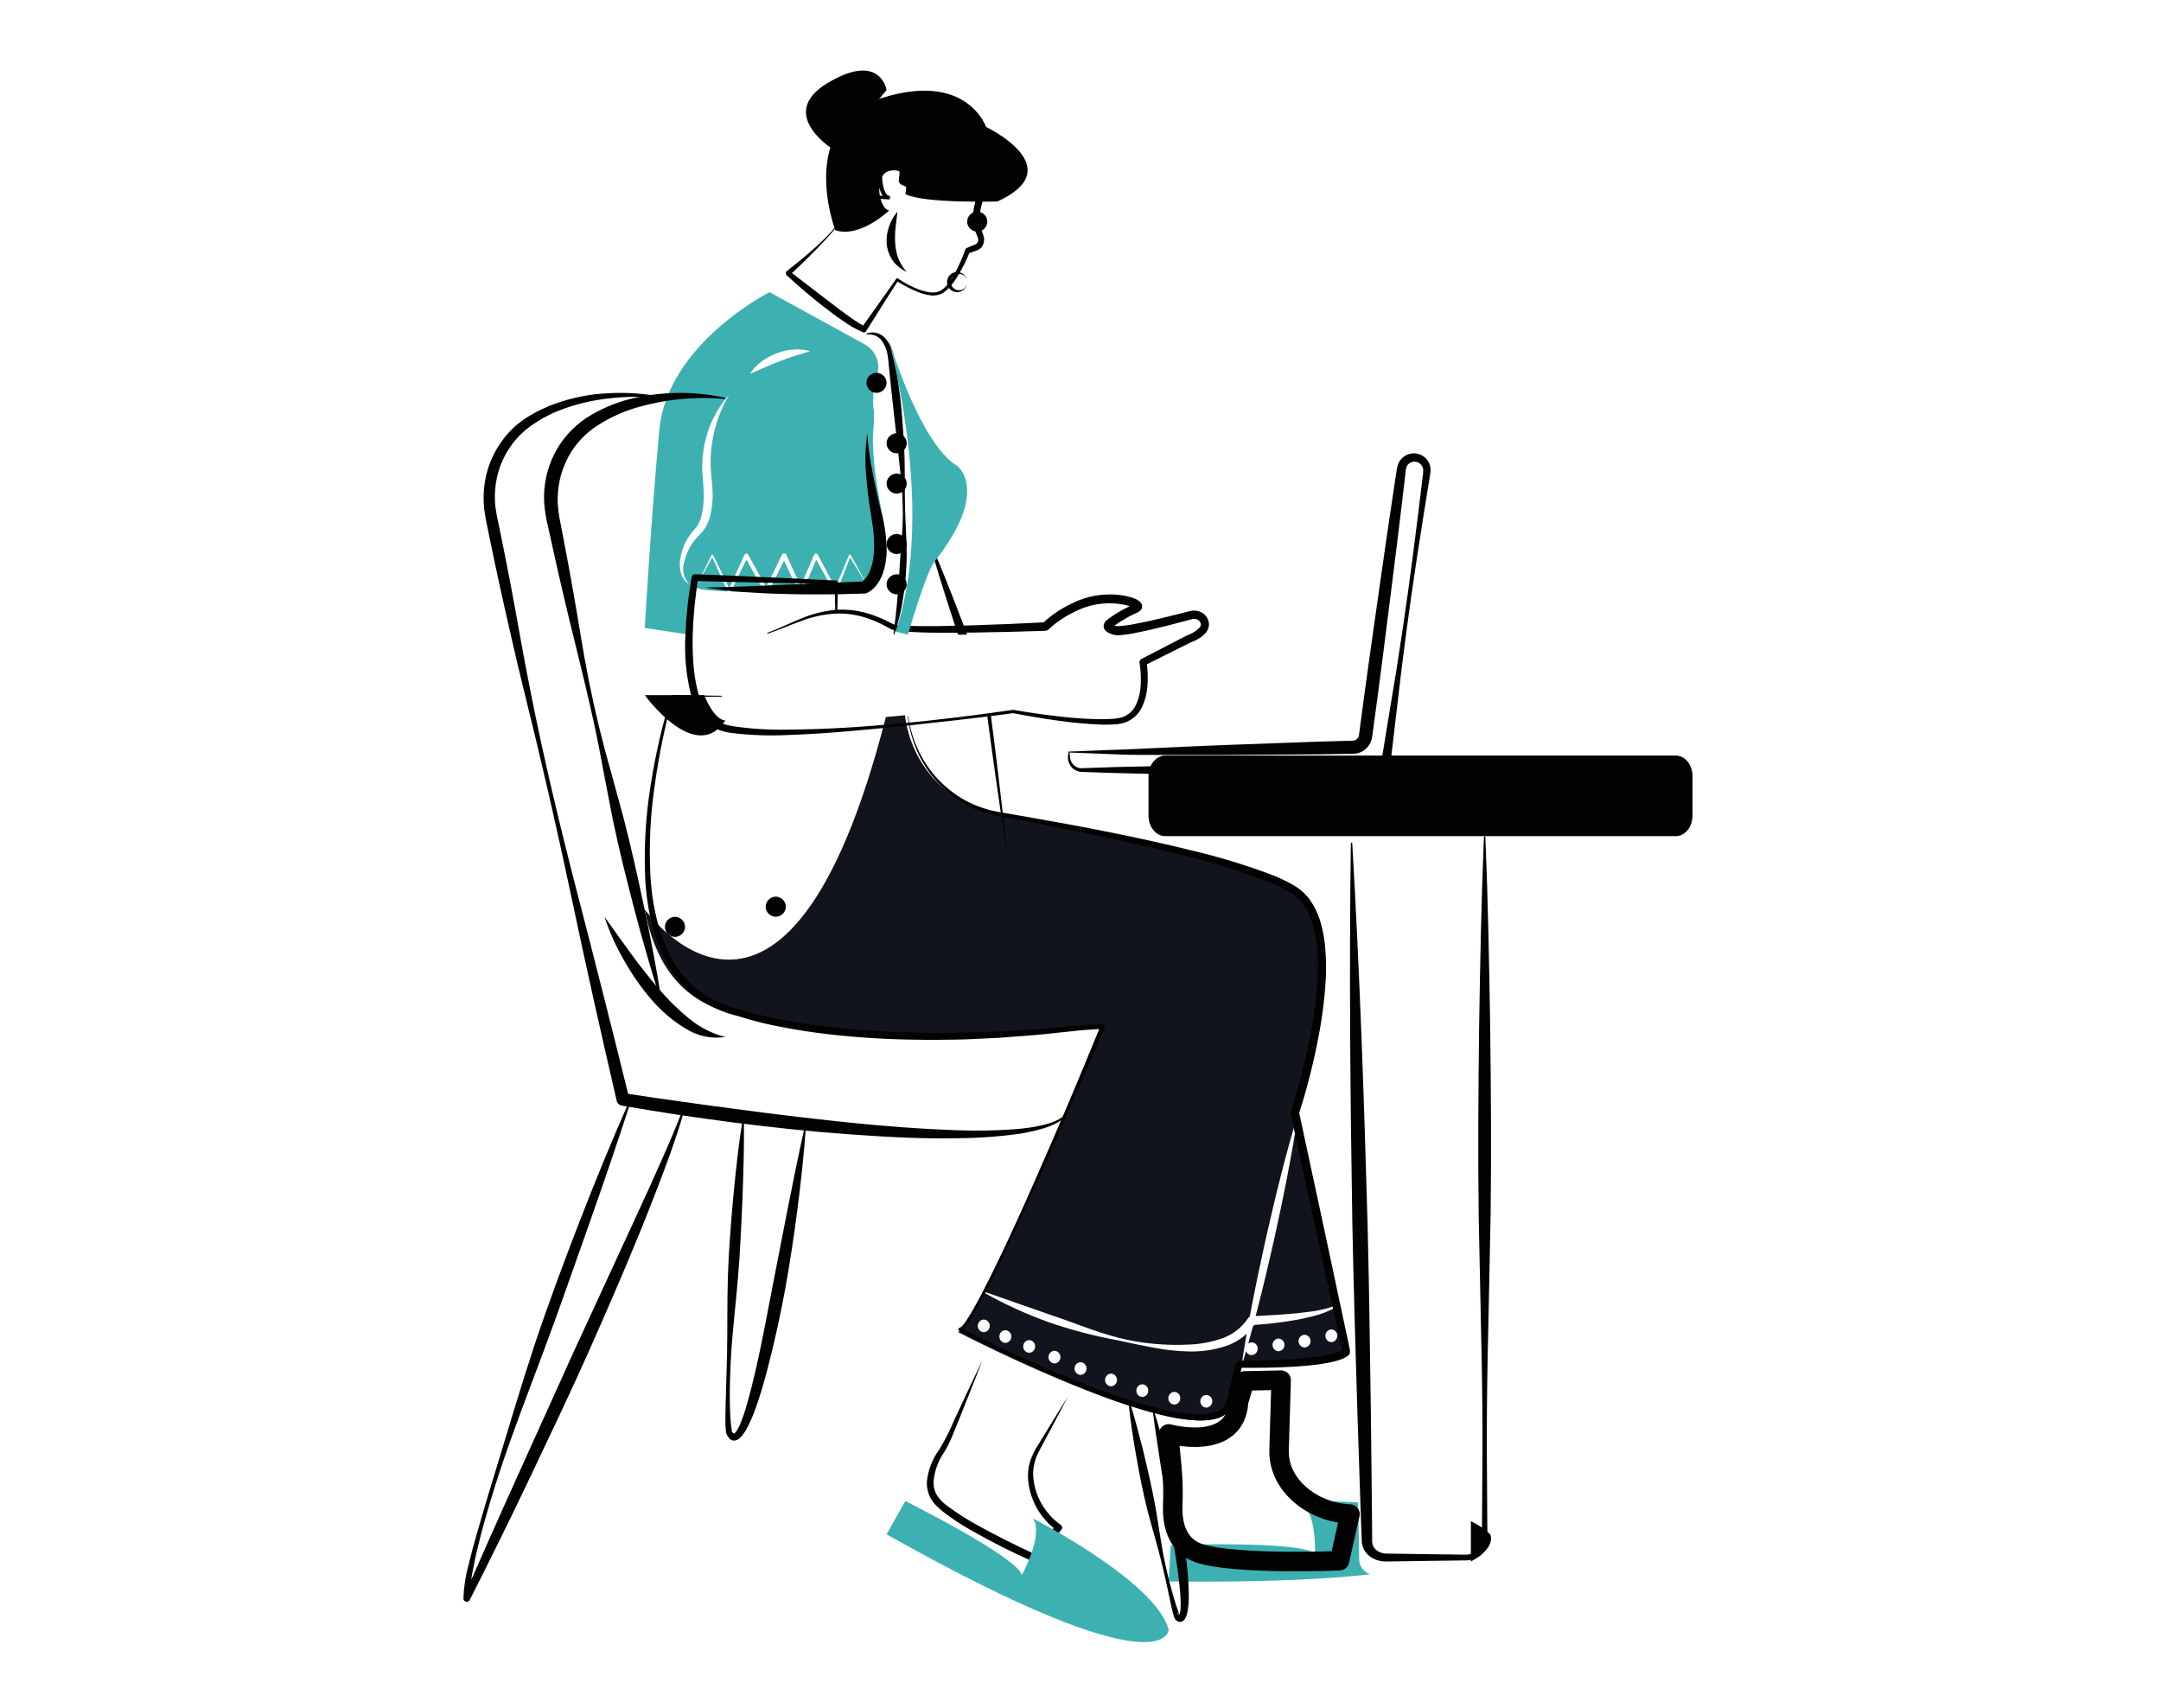 <svg width="143" height="113" viewBox="0 0 143 113" fill="none" xmlns="http://www.w3.org/2000/svg">
<path d="M90.667 104.18C87.647 104.516 83.373 104.72 77.333 104.655L77.471 102.244C77.471 102.244 86.188 101.943 87.015 102.816C87.015 102.816 87.147 99.897 85.96 99.341C85.96 99.341 87.697 99.296 89.87 99.422L89.945 103.223C89.949 103.431 90.02 103.634 90.148 103.805C90.277 103.976 90.458 104.106 90.667 104.18Z" fill="#3DB1B1"/>
<path d="M97.333 103.333V100.667C97.806 100.886 98.237 101.178 98.609 101.53C98.609 101.53 99.078 102.379 97.333 103.333Z" fill="#020202"/>
<path d="M85.886 73.729C85.686 75.151 85.431 76.56 85.158 77.963C84.89 79.365 84.589 80.763 84.282 82.16C83.965 83.551 83.639 84.943 83.286 86.329C83.224 86.581 83.158 86.836 83.089 87.088C83.984 87.049 84.887 86.993 85.779 86.906C86.272 86.855 86.764 86.802 87.246 86.71C87.487 86.665 87.727 86.607 87.962 86.536C88.196 86.478 88.409 86.355 88.578 86.181L88.581 86.178C88.585 86.173 88.589 86.169 88.594 86.167L85.886 73.729ZM81.081 89.087C80.304 89.337 79.491 89.455 78.676 89.434C77.881 89.415 77.088 89.329 76.307 89.177C75.527 89.034 74.758 88.869 73.987 88.701C72.432 88.415 70.9 88.014 69.403 87.499C67.914 86.966 66.471 86.305 65.089 85.525L65.086 85.523C64.265 87.116 63.636 88.143 63.379 88.143C63.379 88.143 79.68 96.611 81.453 93.183L82.143 90.462C82.247 89.725 82.367 88.992 82.496 88.261C82.086 88.635 81.604 88.916 81.081 89.087ZM65.1 88.16C64.993 88.156 64.893 88.11 64.819 88.032C64.745 87.954 64.704 87.849 64.704 87.74C64.704 87.631 64.745 87.527 64.819 87.448C64.893 87.37 64.993 87.324 65.1 87.32C65.206 87.324 65.307 87.37 65.381 87.448C65.454 87.527 65.496 87.631 65.496 87.74C65.496 87.849 65.454 87.954 65.381 88.032C65.307 88.11 65.206 88.156 65.1 88.16ZM66.528 88.866C66.422 88.862 66.321 88.816 66.247 88.738C66.173 88.659 66.132 88.555 66.132 88.446C66.132 88.337 66.173 88.232 66.247 88.154C66.321 88.076 66.422 88.03 66.528 88.026C66.634 88.03 66.735 88.076 66.809 88.154C66.883 88.232 66.924 88.337 66.924 88.446C66.924 88.555 66.883 88.659 66.809 88.738C66.735 88.816 66.634 88.862 66.528 88.866ZM68.104 89.521C67.998 89.517 67.897 89.471 67.823 89.393C67.749 89.314 67.708 89.21 67.708 89.101C67.708 88.992 67.749 88.888 67.823 88.809C67.897 88.731 67.998 88.685 68.104 88.681C68.21 88.685 68.311 88.731 68.385 88.809C68.459 88.888 68.5 88.992 68.5 89.101C68.5 89.21 68.459 89.314 68.385 89.393C68.311 89.471 68.21 89.517 68.104 89.521ZM69.778 90.227C69.672 90.223 69.571 90.177 69.498 90.098C69.424 90.02 69.382 89.915 69.382 89.807C69.382 89.698 69.424 89.593 69.498 89.515C69.571 89.436 69.672 89.391 69.778 89.387C69.885 89.391 69.985 89.436 70.059 89.515C70.133 89.593 70.174 89.698 70.174 89.807C70.174 89.915 70.133 90.02 70.059 90.098C69.985 90.177 69.885 90.223 69.778 90.227ZM71.502 90.983C71.396 90.979 71.295 90.933 71.221 90.854C71.147 90.776 71.106 90.671 71.106 90.563C71.106 90.454 71.147 90.349 71.221 90.271C71.295 90.192 71.396 90.147 71.502 90.143C71.608 90.147 71.709 90.192 71.783 90.271C71.857 90.349 71.898 90.454 71.898 90.563C71.898 90.671 71.857 90.776 71.783 90.854C71.709 90.933 71.608 90.979 71.502 90.983ZM73.521 91.739C73.415 91.735 73.314 91.689 73.24 91.61C73.167 91.532 73.125 91.427 73.125 91.319C73.125 91.21 73.167 91.105 73.24 91.027C73.314 90.948 73.415 90.903 73.521 90.899C73.628 90.903 73.728 90.948 73.802 91.027C73.876 91.105 73.917 91.21 73.917 91.319C73.917 91.427 73.876 91.532 73.802 91.61C73.728 91.689 73.628 91.735 73.521 91.739ZM75.59 92.444C75.484 92.44 75.383 92.394 75.309 92.316C75.235 92.238 75.194 92.133 75.194 92.024C75.194 91.915 75.235 91.811 75.309 91.732C75.383 91.654 75.484 91.608 75.59 91.604C75.696 91.608 75.797 91.654 75.871 91.732C75.945 91.811 75.986 91.915 75.986 92.024C75.986 92.133 75.945 92.238 75.871 92.316C75.797 92.394 75.696 92.44 75.59 92.444ZM77.708 92.948C77.601 92.944 77.501 92.898 77.427 92.82C77.353 92.742 77.311 92.637 77.311 92.528C77.311 92.419 77.353 92.315 77.427 92.236C77.501 92.158 77.601 92.112 77.708 92.108C77.814 92.112 77.915 92.158 77.988 92.236C78.062 92.315 78.103 92.419 78.103 92.528C78.103 92.637 78.062 92.742 77.988 92.82C77.915 92.898 77.814 92.944 77.708 92.948ZM79.825 93.15C79.719 93.146 79.618 93.1 79.544 93.022C79.471 92.943 79.429 92.839 79.429 92.73C79.429 92.621 79.471 92.516 79.544 92.438C79.618 92.36 79.719 92.314 79.825 92.31C79.931 92.314 80.032 92.36 80.106 92.438C80.18 92.516 80.221 92.621 80.221 92.73C80.221 92.839 80.18 92.943 80.106 93.022C80.032 93.1 79.931 93.146 79.825 93.15ZM88.608 86.234C88.462 86.443 88.259 86.605 88.025 86.699C87.795 86.811 87.556 86.904 87.311 86.979C86.824 87.124 86.332 87.239 85.837 87.334C84.896 87.502 83.947 87.617 82.994 87.679C82.964 87.726 82.932 87.772 82.898 87.816C82.802 88.18 82.704 88.544 82.6 88.905C82.666 88.855 82.747 88.829 82.829 88.832C82.936 88.836 83.037 88.882 83.11 88.96C83.184 89.039 83.226 89.143 83.226 89.252C83.226 89.361 83.184 89.466 83.11 89.544C83.037 89.622 82.936 89.668 82.829 89.672C82.748 89.676 82.667 89.651 82.6 89.603C82.532 89.555 82.482 89.486 82.457 89.406C82.356 89.759 82.252 90.112 82.143 90.462C82.143 90.462 88.939 90.563 89.333 89.555L88.608 86.234ZM84.603 89.42C84.496 89.416 84.395 89.37 84.322 89.292C84.248 89.214 84.207 89.109 84.207 89C84.207 88.891 84.248 88.787 84.322 88.708C84.395 88.63 84.496 88.584 84.603 88.58C84.709 88.584 84.809 88.63 84.883 88.708C84.957 88.787 84.999 88.891 84.999 89C84.999 89.109 84.957 89.214 84.883 89.292C84.809 89.37 84.709 89.416 84.603 89.42ZM86.326 89.168C86.22 89.164 86.119 89.118 86.045 89.04C85.972 88.962 85.93 88.857 85.93 88.748C85.93 88.639 85.972 88.535 86.045 88.456C86.119 88.378 86.22 88.332 86.326 88.328C86.433 88.332 86.533 88.378 86.607 88.456C86.681 88.535 86.722 88.639 86.722 88.748C86.722 88.857 86.681 88.962 86.607 89.04C86.533 89.118 86.433 89.164 86.326 89.168ZM88.099 88.815C87.993 88.811 87.892 88.766 87.818 88.687C87.745 88.609 87.703 88.504 87.703 88.395C87.703 88.287 87.745 88.182 87.818 88.104C87.892 88.025 87.993 87.979 88.099 87.975C88.206 87.979 88.306 88.025 88.38 88.104C88.454 88.182 88.495 88.287 88.495 88.395C88.495 88.504 88.454 88.609 88.38 88.687C88.306 88.766 88.206 88.811 88.099 88.815ZM85.984 59.012C83.317 57.103 72.616 55.008 65.981 53.852C64.415 53.58 62.976 52.799 61.878 51.625C60.78 50.451 60.081 48.946 59.885 47.333L58.621 47.448C52.013 73.289 42.666 60.18 42.666 60.18L42.801 60.829C43.501 63.839 45.165 66.326 48.555 67.076C48.555 67.076 56.139 69.798 71.406 68.084L72.982 67.983C72.982 67.983 67.937 79.99 65.113 85.472L69.565 87.029C71.051 87.519 72.501 88.146 74.025 88.527C74.785 88.722 75.559 88.855 76.34 88.925C77.113 89 77.891 89.017 78.668 88.978C79.427 88.951 80.177 88.809 80.895 88.558C81.582 88.315 82.173 87.853 82.583 87.239L82.586 87.233C82.615 87.192 82.654 87.159 82.698 87.135C82.756 86.833 82.813 86.533 82.871 86.231C83.141 84.828 83.442 83.431 83.749 82.034C84.064 80.642 84.389 79.248 84.742 77.865C85.092 76.479 85.464 75.098 85.886 73.729C85.886 73.729 89.924 61.835 85.984 59.012Z" fill="#12141D"/>
<path d="M63.567 40.859C63.713 41.238 63.858 41.616 64 41.997C63.794 42 63.594 42 63.395 42C63.283 41.666 63.172 41.331 63.064 40.993C62.445 39.116 61.868 37.23 61.333 35.333C62.121 37.164 62.865 39.006 63.567 40.859Z" fill="#020202"/>
<path d="M66.667 56.667C66.391 54.92 66.129 53.162 65.88 51.393C65.692 50.066 65.512 48.733 65.333 47.4C65.415 47.378 65.494 47.356 65.569 47.333C65.737 48.641 65.902 49.952 66.059 51.266C66.276 53.057 66.479 54.857 66.667 56.667Z" fill="#020202"/>
<path d="M47.131 36.873L46.032 38.889H46.041C46.282 38.976 46.536 39.032 46.794 39.053C47.187 39.089 47.649 39.12 48.155 39.139C47.813 38.383 47.467 37.629 47.131 36.873ZM49.394 37.023L48.364 39.147C49.045 39.172 49.805 39.186 50.582 39.186L49.394 37.023ZM52.851 39.161L51.884 37.09L50.844 39.189C51.514 39.189 52.196 39.184 52.857 39.175C52.857 39.169 52.854 39.167 52.851 39.161ZM54.013 37.037L53.108 39.158C53.105 39.163 53.102 39.168 53.099 39.172C53.593 39.164 54.072 39.156 54.522 39.145L55.195 39.164L54.013 37.037ZM56.252 36.887L55.377 39.158C55.374 39.161 55.374 39.167 55.371 39.169L55.961 39.186C55.961 39.186 55.964 39.158 55.969 39.106C56.94 39.078 57.569 39.053 57.569 39.053L56.252 36.887ZM58.426 34.248C57.569 30.144 57.783 28.543 57.783 28.543C57.832 28.076 57.847 27.607 57.828 27.138C57.691 26.771 57.852 25.264 57.89 25.476C57.941 25.222 58.006 24.934 58.073 24.655C58.158 24.295 58.12 23.919 57.962 23.581C57.804 23.243 57.536 22.961 57.196 22.774L50.922 19.333C50.922 19.333 44.167 22.737 43.631 28.442C43.095 34.148 42.666 41.555 42.666 41.555L45.609 42L46.032 38.889L47.086 36.728C47.09 36.719 47.098 36.712 47.107 36.706C47.115 36.701 47.126 36.698 47.137 36.698C47.147 36.698 47.158 36.701 47.166 36.706C47.175 36.712 47.183 36.719 47.187 36.728V36.731C47.55 37.459 47.905 38.191 48.259 38.922L49.272 36.703C49.286 36.675 49.311 36.652 49.342 36.641C49.373 36.63 49.408 36.63 49.439 36.642C49.464 36.653 49.485 36.671 49.498 36.695L49.501 36.698L50.704 38.85L51.753 36.695C51.76 36.678 51.772 36.663 51.786 36.65C51.8 36.638 51.817 36.628 51.835 36.622C51.853 36.615 51.873 36.612 51.893 36.613C51.912 36.613 51.931 36.618 51.949 36.625C51.982 36.641 52.009 36.666 52.024 36.698L52.977 38.778L53.879 36.706H53.882C53.894 36.677 53.918 36.654 53.949 36.641C53.98 36.629 54.014 36.628 54.046 36.639C54.074 36.651 54.097 36.672 54.111 36.698L55.276 38.9L56.184 36.731H56.187C56.189 36.724 56.193 36.717 56.199 36.712C56.204 36.706 56.211 36.702 56.218 36.699C56.225 36.696 56.233 36.694 56.241 36.694C56.249 36.694 56.257 36.695 56.264 36.698C56.277 36.704 56.287 36.714 56.294 36.725L57.569 39.053C57.569 39.053 59.284 38.352 58.426 34.248ZM47.131 29.243C47.043 29.778 47.01 30.318 47.029 30.859C47.032 31.128 47.068 31.392 47.089 31.665C47.119 31.946 47.145 32.229 47.154 32.516C47.181 33.098 47.119 33.68 46.97 34.245C46.886 34.541 46.751 34.821 46.571 35.077C46.521 35.143 46.468 35.206 46.41 35.266L46.261 35.416C46.165 35.512 46.075 35.614 45.99 35.719C45.819 35.927 45.676 36.154 45.564 36.395C45.448 36.639 45.356 36.893 45.29 37.154C45.198 37.409 45.18 37.681 45.236 37.945C45.291 38.209 45.42 38.455 45.609 38.658C45.35 38.497 45.16 38.255 45.073 37.977C44.988 37.695 44.964 37.4 45.001 37.109C45.038 36.823 45.104 36.541 45.198 36.267C45.297 35.986 45.435 35.718 45.609 35.471C45.692 35.349 45.785 35.23 45.88 35.116L46.026 34.952C46.065 34.907 46.1 34.857 46.136 34.807C46.271 34.591 46.369 34.356 46.425 34.112C46.544 33.593 46.59 33.062 46.562 32.532C46.556 32.263 46.535 31.99 46.511 31.721C46.496 31.44 46.455 31.151 46.467 30.864C46.469 30.291 46.538 29.721 46.675 29.163C46.927 28.051 47.465 27.014 48.241 26.14C47.675 27.104 47.299 28.155 47.131 29.243ZM52.566 23.563C52.232 23.666 51.907 23.782 51.589 23.907C50.943 24.152 50.326 24.444 49.635 24.739C49.824 24.428 50.077 24.155 50.38 23.935C50.677 23.712 51.007 23.53 51.359 23.393C51.712 23.253 52.086 23.166 52.467 23.134C52.849 23.096 53.235 23.131 53.602 23.237C53.239 23.365 52.896 23.446 52.566 23.563Z" fill="#3DB1B1"/>
<path d="M65.017 90C64.496 91.363 63.949 92.714 63.408 94.069L62.994 95.083C62.851 95.427 62.683 95.76 62.491 96.081C62.088 96.658 61.843 97.324 61.779 98.017C61.76 98.341 61.836 98.664 61.999 98.948C62.187 99.229 62.427 99.474 62.707 99.672C63.293 100.105 63.908 100.501 64.547 100.857C65.831 101.581 67.167 102.24 68.51 102.861L68.203 102.932C68.755 102.265 69.314 101.606 69.875 100.947L69.93 101.274C69.211 100.756 68.66 100.05 68.344 99.238C68.184 98.841 68.082 98.424 68.041 97.999C67.993 97.571 68.034 97.138 68.161 96.725C68.29 96.322 68.476 95.939 68.714 95.587L69.362 94.531C69.793 93.826 70.224 93.121 70.667 92.423C70.289 93.156 69.901 93.884 69.512 94.611L68.931 95.703C68.835 95.887 68.73 96.064 68.652 96.243C68.571 96.424 68.506 96.611 68.457 96.802C68.359 97.18 68.339 97.574 68.399 97.96C68.448 98.35 68.554 98.732 68.713 99.094C68.87 99.455 69.077 99.794 69.327 100.101C69.57 100.406 69.858 100.674 70.181 100.898L70.184 100.9C70.209 100.917 70.231 100.939 70.248 100.964C70.264 100.989 70.276 101.017 70.281 101.046C70.287 101.075 70.286 101.105 70.28 101.134C70.274 101.163 70.261 101.191 70.244 101.215L70.236 101.226C69.695 101.9 69.152 102.573 68.602 103.241C68.566 103.284 68.517 103.314 68.461 103.327C68.406 103.339 68.347 103.334 68.295 103.311C66.925 102.7 65.587 102.023 64.287 101.281C63.627 100.911 62.997 100.495 62.401 100.034C62.25 99.912 62.105 99.784 61.968 99.648C61.822 99.504 61.696 99.342 61.595 99.165C61.398 98.807 61.309 98.403 61.339 97.998C61.427 97.24 61.714 96.516 62.173 95.896C62.546 95.275 62.872 94.629 63.149 93.964C63.768 92.641 64.379 91.315 65.017 90Z" fill="#020202"/>
<path d="M58.667 101.534L59.905 99.333C59.905 99.333 67.333 103.035 67.619 104.235C67.619 104.235 69.09 101.552 68.355 100.486C68.355 100.486 76.476 104.636 77.333 107.837C77.333 107.837 77.333 112.038 58.667 101.534Z" fill="#3DB1B1"/>
<path d="M70.768 49.797L70.809 50.091C70.814 50.188 70.835 50.283 70.873 50.373C70.948 50.55 71.085 50.692 71.258 50.771C71.343 50.809 71.433 50.831 71.525 50.835C71.611 50.838 71.732 50.829 71.834 50.827L72.47 50.805C73.32 50.772 74.168 50.748 75.018 50.732C76.716 50.699 78.414 50.645 80.112 50.63C83.509 50.587 86.905 50.559 90.301 50.613L90.924 50.626C91.025 50.625 91.123 50.595 91.207 50.54C91.291 50.486 91.358 50.408 91.4 50.316C91.432 50.242 91.452 50.163 91.459 50.082L91.564 49.447L91.981 46.908L92.4 44.37L92.791 41.827C93.299 38.435 93.725 35.031 94.133 31.624C94.167 31.435 94.181 31.242 94.176 31.05C94.153 30.899 94.073 30.763 93.953 30.671C93.838 30.58 93.693 30.537 93.548 30.55C93.403 30.563 93.268 30.631 93.171 30.74C93.124 30.793 93.089 30.855 93.065 30.921C93.04 31 93.025 31.082 93.022 31.165L92.948 31.804L92.795 33.081C92.593 34.784 92.388 36.487 92.17 38.189C91.742 41.592 91.32 44.996 90.851 48.394L90.806 48.713C90.797 48.784 90.784 48.854 90.766 48.924C90.746 49.003 90.717 49.079 90.682 49.152C90.54 49.448 90.293 49.678 89.99 49.797C89.844 49.853 89.688 49.883 89.53 49.884L89.212 49.889L88.575 49.898C87.726 49.912 86.876 49.924 86.027 49.927L80.931 49.961C79.233 49.972 77.534 49.956 75.835 49.955C75.413 49.951 74.981 49.958 74.566 49.944L73.323 49.897L70.768 49.797ZM70.709 49.737L73.248 49.637L74.552 49.59L75.83 49.532C77.528 49.458 79.224 49.368 80.921 49.307L86.012 49.122C86.861 49.088 87.709 49.064 88.558 49.041L89.194 49.023L89.512 49.014C89.568 49.014 89.623 49.003 89.674 48.983C89.771 48.942 89.849 48.867 89.893 48.771C89.904 48.748 89.912 48.724 89.918 48.698C89.926 48.664 89.932 48.629 89.935 48.593L89.976 48.274C90.42 44.873 90.91 41.478 91.395 38.083C91.634 36.384 91.886 34.688 92.14 32.991L92.329 31.719L92.427 31.083C92.442 30.952 92.473 30.824 92.521 30.701C92.576 30.568 92.655 30.446 92.755 30.343C92.954 30.137 93.224 30.014 93.509 30.001C93.791 29.988 94.067 30.083 94.282 30.268C94.494 30.45 94.63 30.707 94.661 30.987C94.673 31.116 94.666 31.245 94.641 31.372L94.589 31.69C94.038 35.076 93.505 38.465 93.055 41.865L92.728 44.417L92.428 46.973L92.127 49.529L92.052 50.167C92.041 50.301 92.012 50.432 91.964 50.557C91.91 50.694 91.831 50.818 91.73 50.925C91.525 51.141 91.247 51.27 90.952 51.288L90.301 51.304C86.905 51.358 83.509 51.33 80.112 51.286C78.414 51.272 76.716 51.217 75.018 51.185C74.168 51.17 73.32 51.145 72.47 51.112L71.834 51.09C71.723 51.084 71.631 51.086 71.505 51.075C71.385 51.061 71.269 51.024 71.162 50.967C71.005 50.884 70.875 50.756 70.787 50.6C70.699 50.444 70.658 50.266 70.668 50.087C70.678 49.963 70.696 49.844 70.709 49.737Z" fill="#020202"/>
<path d="M66.007 13.332C66.007 13.332 61.119 13.478 59.909 12.843C59.909 12.843 60.312 11.134 59.002 11.281C57.691 11.427 58.187 13.918 58.846 13.918C58.846 13.918 56.935 15.773 55.272 15.236C55.272 15.236 52.65 8.303 58.321 6.496C63.991 4.689 65.251 8.4 65.251 8.4C65.251 8.4 70.896 11.086 66.007 13.332Z" fill="#020202"/>
<path d="M55.624 14.457C55.747 14.132 55.946 13.854 56.198 13.655C56.447 13.457 56.722 13.305 57.011 13.207C57.3 13.107 57.595 13.035 57.894 12.993C58.195 12.949 58.498 12.932 58.8 12.942C58.829 12.943 58.857 12.957 58.877 12.982C58.897 13.007 58.908 13.039 58.907 13.073C58.906 13.107 58.894 13.139 58.873 13.163C58.852 13.187 58.825 13.2 58.795 13.199L58.791 13.199C58.722 13.195 58.656 13.173 58.595 13.136C58.534 13.099 58.481 13.047 58.439 12.984C58.364 12.882 58.302 12.768 58.254 12.646C58.161 12.412 58.097 12.165 58.063 11.91C58.026 11.653 58.022 11.39 58.051 11.131C58.077 10.845 58.177 10.575 58.337 10.356C58.429 10.241 58.541 10.15 58.665 10.09C58.785 10.036 58.912 10.006 59.041 10.001C59.174 9.994 59.307 10.018 59.432 10.072C59.568 10.131 59.688 10.233 59.778 10.366C59.929 10.608 60.013 10.898 60.021 11.197C60.034 11.465 60.018 11.734 59.972 11.997L59.846 11.671C60.007 11.755 60.177 11.813 60.352 11.843C60.539 11.881 60.734 11.906 60.931 11.925C61.324 11.965 61.724 11.984 62.126 11.993C62.931 12.01 63.735 11.999 64.56 12.028C64.665 12.034 64.769 12.041 64.88 12.055C64.941 12.062 65.002 12.074 65.062 12.09C65.113 12.104 65.162 12.127 65.207 12.159C65.235 12.181 65.26 12.209 65.281 12.241C65.313 12.291 65.331 12.353 65.333 12.416C65.335 12.479 65.32 12.542 65.291 12.595L65.28 12.616C65.191 12.804 65.117 13.001 65.06 13.205C64.926 13.629 64.831 14.068 64.775 14.515C64.766 14.594 64.767 14.673 64.777 14.751L64.894 15.075L65.012 15.403L65.072 15.57C65.114 15.687 65.129 15.816 65.116 15.942C65.103 16.068 65.063 16.189 64.999 16.292C64.915 16.425 64.796 16.522 64.659 16.567L64.078 16.773L64.176 16.666C63.956 17.209 63.698 17.73 63.404 18.223C63.257 18.471 63.092 18.705 62.911 18.921C62.728 19.148 62.509 19.33 62.265 19.457C62.011 19.558 61.739 19.583 61.475 19.53C61.22 19.487 60.969 19.416 60.726 19.316C60.243 19.122 59.776 18.879 59.329 18.591L59.436 18.567C58.714 19.672 58.021 20.804 57.31 21.919C57.289 21.953 57.259 21.978 57.225 21.991C57.191 22.003 57.154 22.003 57.12 21.99L57.118 21.99C56.637 21.786 56.175 21.524 55.742 21.207C55.308 20.914 54.892 20.594 54.475 20.275C53.65 19.626 52.846 18.942 52.064 18.223L52.056 18.215C52.041 18.201 52.028 18.184 52.019 18.165C52.009 18.145 52.003 18.124 52.001 18.102C51.999 18.079 52 18.057 52.005 18.036C52.011 18.014 52.019 17.994 52.031 17.976C52.041 17.962 52.052 17.95 52.065 17.94C52.712 17.436 53.351 16.908 53.971 16.355C54.283 16.081 54.581 15.786 54.871 15.482C55.168 15.19 55.422 14.844 55.624 14.457ZM55.669 14.48C55.468 14.877 55.214 15.234 54.916 15.538C54.638 15.861 54.342 16.161 54.05 16.467C53.462 17.075 52.858 17.656 52.239 18.224L52.239 17.941L54.72 19.844C55.13 20.165 55.547 20.474 55.962 20.782C56.169 20.935 56.38 21.082 56.59 21.224C56.792 21.367 57.004 21.49 57.223 21.593L57.031 21.663C57.787 20.59 58.561 19.533 59.306 18.449C59.318 18.43 59.336 18.418 59.355 18.414C59.375 18.409 59.395 18.413 59.413 18.425C59.843 18.72 60.3 18.962 60.774 19.146C61.008 19.236 61.25 19.3 61.495 19.337C61.731 19.38 61.973 19.354 62.198 19.261C62.414 19.141 62.606 18.968 62.759 18.752C62.922 18.537 63.069 18.306 63.2 18.062C63.463 17.571 63.689 17.054 63.876 16.517C63.884 16.493 63.896 16.472 63.912 16.454C63.928 16.436 63.947 16.423 63.967 16.414L63.974 16.411L64.546 16.168C64.604 16.148 64.655 16.105 64.69 16.046C64.724 15.987 64.74 15.916 64.735 15.845C64.732 15.811 64.725 15.779 64.713 15.748L64.65 15.59L64.522 15.268L64.392 14.943C64.364 14.861 64.348 14.774 64.346 14.685C64.343 14.616 64.343 14.546 64.347 14.477C64.391 13.984 64.483 13.498 64.624 13.03C64.689 12.783 64.775 12.544 64.881 12.317C64.884 12.312 64.896 12.29 64.89 12.299C64.871 12.335 64.86 12.376 64.859 12.418C64.858 12.473 64.872 12.527 64.9 12.572C64.913 12.592 64.928 12.61 64.947 12.623C64.975 12.643 64.961 12.632 64.95 12.631C64.91 12.622 64.871 12.616 64.831 12.612C64.74 12.603 64.642 12.598 64.544 12.596C63.749 12.581 62.932 12.629 62.116 12.606C61.707 12.597 61.297 12.582 60.883 12.538C60.676 12.513 60.468 12.483 60.257 12.435C60.031 12.392 59.811 12.309 59.605 12.191C59.557 12.161 59.519 12.115 59.496 12.057C59.472 12 59.466 11.936 59.477 11.874L59.479 11.865C59.551 11.466 59.558 10.957 59.403 10.707C59.361 10.646 59.307 10.597 59.245 10.566C59.183 10.535 59.115 10.522 59.048 10.529C58.974 10.521 58.898 10.532 58.828 10.56C58.757 10.588 58.692 10.632 58.636 10.691C58.529 10.857 58.451 11.046 58.407 11.248C58.363 11.45 58.355 11.659 58.381 11.865C58.395 12.089 58.435 12.31 58.501 12.52C58.561 12.721 58.683 12.932 58.791 12.941L58.781 13.199C58.491 13.165 58.199 13.156 57.908 13.173C57.614 13.186 57.323 13.234 57.038 13.317C56.752 13.395 56.48 13.53 56.234 13.717C55.989 13.905 55.793 14.169 55.669 14.48Z" fill="#020202"/>
<path d="M59.388 14L59.263 15.041C59.227 15.379 59.218 15.719 59.236 16.058C59.252 16.391 59.314 16.723 59.423 17.05C59.552 17.381 59.746 17.7 60 18C59.554 17.774 59.21 17.476 59.002 17.137C58.801 16.796 58.689 16.435 58.67 16.071C58.653 15.712 58.705 15.352 58.827 15.002C58.937 14.652 59.126 14.315 59.388 14Z" fill="#020202"/>
<path d="M55.292 10C55.292 10 51.262 7.598 54.764 5.495C58.266 3.391 58.667 5.961 58.667 5.961" fill="#020202"/>
<path d="M43.792 26.347C42.632 26.226 41.462 26.231 40.303 26.363C39.156 26.483 38.03 26.758 36.959 27.181L36.563 27.345L36.183 27.539C36.059 27.606 35.927 27.662 35.808 27.738L35.449 27.965C34.976 28.257 34.549 28.617 34.181 29.032C33.451 29.866 32.977 30.887 32.813 31.978C32.73 32.52 32.722 33.07 32.791 33.613C32.863 34.139 33.011 34.726 33.119 35.291C33.35 36.43 33.58 37.569 33.795 38.712C34.231 40.998 34.61 43.285 35.068 45.561C35.962 50.12 37.048 54.64 38.212 59.14C39.381 63.639 40.521 68.145 41.632 72.657L41.292 72.342C42.514 72.534 43.744 72.712 44.973 72.881C46.201 73.056 47.43 73.227 48.661 73.385C51.12 73.717 53.583 74.012 56.05 74.271C58.517 74.528 60.99 74.715 63.463 74.798C64.698 74.84 65.935 74.816 67.167 74.726C67.781 74.683 68.39 74.593 68.989 74.457C69.286 74.387 69.576 74.291 69.857 74.172C70.138 74.059 70.389 73.884 70.591 73.659C70.594 73.655 70.599 73.651 70.603 73.649C70.608 73.646 70.614 73.644 70.619 73.644C70.625 73.643 70.63 73.643 70.636 73.645C70.641 73.646 70.646 73.649 70.651 73.652C70.659 73.659 70.665 73.669 70.666 73.679C70.668 73.69 70.665 73.701 70.659 73.71C70.466 73.964 70.216 74.171 69.928 74.313C69.647 74.459 69.353 74.578 69.049 74.669C68.446 74.847 67.83 74.979 67.206 75.063C65.964 75.225 64.714 75.312 63.461 75.322C60.96 75.376 58.466 75.228 55.979 75.048C53.492 74.868 51.014 74.593 48.542 74.283C47.307 74.12 46.073 73.951 44.841 73.766C43.609 73.576 42.382 73.379 41.151 73.165L41.146 73.164C41.065 73.15 40.99 73.113 40.931 73.057C40.871 73.001 40.829 72.929 40.811 72.85C39.755 68.323 38.746 63.786 37.786 59.238C36.824 54.691 35.781 50.161 34.659 45.65C34.381 44.522 34.11 43.387 33.855 42.252C33.6 41.118 33.331 39.988 33.087 38.853C32.836 37.719 32.602 36.582 32.367 35.444C32.253 34.87 32.126 34.326 32.044 33.7C31.973 33.089 31.988 32.471 32.089 31.864C32.291 30.644 32.848 29.509 33.692 28.598C34.109 28.147 34.596 27.764 35.134 27.465L35.528 27.24C35.658 27.164 35.8 27.11 35.936 27.045L36.347 26.857L36.771 26.702C37.898 26.301 39.079 26.071 40.275 26.021C41.458 25.957 42.645 26.039 43.807 26.264C43.818 26.266 43.827 26.272 43.834 26.281C43.84 26.29 43.842 26.301 43.841 26.312C43.839 26.323 43.833 26.332 43.825 26.339C43.816 26.345 43.805 26.349 43.794 26.347L43.792 26.347Z" fill="#020202"/>
<path d="M43.652 65.97C43.03 64.029 42.474 62.072 41.959 60.106C41.444 58.14 40.952 56.168 40.538 54.178L39.962 51.184C39.776 50.184 39.589 49.185 39.376 48.192C38.959 46.203 38.455 44.234 37.98 42.254C37.491 40.28 37.023 38.303 36.59 36.32L36.263 34.833C36.133 34.317 36.048 33.791 36.009 33.261C35.952 32.169 36.173 31.08 36.653 30.094C37.142 29.11 37.883 28.269 38.804 27.655C39.705 27.078 40.696 26.651 41.737 26.391C43.78 25.896 45.912 25.871 47.966 26.318C47.977 26.32 47.986 26.326 47.992 26.335C47.998 26.344 48.001 26.355 47.999 26.366C47.998 26.376 47.992 26.386 47.984 26.393C47.975 26.399 47.964 26.403 47.953 26.402L47.95 26.401C45.92 26.222 43.875 26.436 41.928 27.032C40.985 27.331 40.093 27.768 39.282 28.329C38.507 28.887 37.888 29.628 37.481 30.484C37.074 31.341 36.877 32.28 36.905 33.225C36.928 33.709 36.992 34.19 37.098 34.662L37.383 36.16C37.767 38.155 38.116 40.158 38.443 42.164C38.769 44.165 39.171 46.155 39.649 48.132L40.025 49.608L40.429 51.079L41.236 54.02C41.748 55.987 42.187 57.97 42.609 59.957C43.03 61.944 43.414 63.94 43.736 65.951C43.737 65.962 43.735 65.972 43.729 65.981C43.723 65.99 43.714 65.996 43.703 65.999C43.692 66.001 43.681 66 43.672 65.995C43.662 65.989 43.655 65.981 43.652 65.97Z" fill="#020202"/>
<path d="M40 60.667C40.595 61.496 41.173 62.316 41.761 63.118C42.349 63.92 42.955 64.692 43.584 65.424C44.205 66.157 44.879 66.82 45.599 67.405C46.325 67.999 47.142 68.412 48 68.621C47.075 68.767 46.136 68.562 45.311 68.033C44.484 67.53 43.725 66.876 43.062 66.092C42.405 65.323 41.814 64.475 41.299 63.561C40.775 62.661 40.339 61.69 40 60.667Z" fill="#020202"/>
<path d="M41.798 72.722C40.896 75.487 39.961 78.239 38.993 80.977L37.541 85.085C37.06 86.454 36.566 87.82 36.059 89.18C35.042 91.9 33.99 94.61 33.072 97.365C32.623 98.745 32.197 100.133 31.83 101.536C31.651 102.238 31.472 102.94 31.342 103.65C31.184 104.339 31.107 105.044 31.112 105.751L30.687 105.673C31.882 102.961 33.08 100.249 34.305 97.55L37.965 89.449L41.688 81.378C42.301 80.03 42.938 78.692 43.529 77.335C44.135 75.983 44.728 74.629 45.251 73.243L45.251 73.241C45.255 73.231 45.263 73.223 45.273 73.218C45.282 73.214 45.294 73.213 45.304 73.216C45.314 73.219 45.323 73.227 45.328 73.236C45.333 73.246 45.334 73.257 45.332 73.267C45.131 73.981 44.928 74.699 44.677 75.397L44.316 76.452L43.927 77.495C43.669 78.191 43.403 78.884 43.128 79.573C42.858 80.264 42.59 80.957 42.303 81.64C41.187 84.39 39.994 87.106 38.789 89.817C37.573 92.522 36.295 95.199 35.022 97.878C33.75 100.557 32.432 103.215 31.092 105.862L31.082 105.88C31.06 105.924 31.024 105.959 30.979 105.98C30.935 106 30.884 106.005 30.836 105.994C30.788 105.983 30.745 105.956 30.715 105.918C30.684 105.88 30.667 105.833 30.666 105.784C30.689 105.038 30.802 104.297 31.001 103.578C31.171 102.867 31.361 102.164 31.561 101.464C31.959 100.064 32.382 98.673 32.807 97.283C33.649 94.5 34.481 91.712 35.39 88.949C36.314 86.192 37.329 83.466 38.381 80.755C39.434 78.044 40.536 75.352 41.719 72.692C41.723 72.682 41.731 72.674 41.741 72.67C41.751 72.666 41.763 72.666 41.773 72.669C41.783 72.673 41.791 72.681 41.796 72.691C41.8 72.7 41.801 72.712 41.798 72.722Z" fill="#020202"/>
<path d="M49.227 74.041C49.25 75.793 49.197 77.537 49.133 79.281C49.099 80.152 49.058 81.023 49.011 81.894C48.969 82.764 48.912 83.634 48.839 84.503C48.698 86.24 48.478 87.974 48.376 89.715C48.325 90.585 48.296 91.456 48.293 92.327C48.297 92.762 48.297 93.197 48.322 93.63C48.334 93.846 48.348 94.061 48.37 94.273C48.381 94.378 48.394 94.484 48.412 94.582C48.42 94.628 48.43 94.673 48.443 94.718C48.447 94.732 48.452 94.746 48.459 94.759C48.462 94.764 48.461 94.759 48.454 94.75C48.441 94.734 48.426 94.721 48.409 94.711C48.392 94.702 48.373 94.696 48.354 94.694L48.519 94.827C48.525 94.838 48.551 94.876 48.562 94.88C48.578 94.889 48.573 94.885 48.571 94.88C48.61 94.851 48.646 94.818 48.678 94.781C48.795 94.621 48.893 94.447 48.97 94.263C49.137 93.86 49.279 93.448 49.398 93.027C49.644 92.177 49.858 91.309 50.057 90.437C50.448 88.69 50.78 86.923 51.115 85.157L52.15 79.856C52.501 78.088 52.856 76.32 53.254 74.557C53.257 74.546 53.263 74.537 53.271 74.531C53.279 74.526 53.289 74.523 53.299 74.525C53.309 74.526 53.318 74.532 53.325 74.54C53.331 74.548 53.334 74.559 53.333 74.569C53.195 76.375 53.009 78.174 52.776 79.967C52.547 81.761 52.274 83.548 51.955 85.328C51.624 87.106 51.24 88.875 50.779 90.629C50.547 91.506 50.301 92.381 49.984 93.239C49.829 93.676 49.644 94.1 49.43 94.509C49.316 94.73 49.174 94.935 49.009 95.118C48.893 95.248 48.733 95.326 48.562 95.333C48.456 95.33 48.355 95.285 48.279 95.208C48.216 95.146 48.167 95.07 48.136 94.986L48.301 95.119C48.236 95.109 48.178 95.073 48.138 95.019C48.119 94.995 48.104 94.968 48.093 94.94C48.077 94.903 48.066 94.865 48.057 94.826C48.044 94.766 48.034 94.704 48.028 94.642C48.015 94.524 48.01 94.412 48.005 94.3C47.998 94.076 47.999 93.856 48.002 93.636C48.012 93.196 48.018 92.759 48.035 92.322L48.108 89.703C48.146 87.957 48.11 86.207 48.167 84.461C48.194 83.588 48.241 82.716 48.308 81.846C48.368 80.975 48.438 80.106 48.52 79.237C48.685 77.499 48.871 75.763 49.147 74.035C49.149 74.025 49.154 74.015 49.162 74.009C49.17 74.002 49.18 73.999 49.19 74C49.2 74.001 49.209 74.006 49.216 74.013C49.223 74.021 49.227 74.031 49.227 74.041Z" fill="#020202"/>
<path d="M74.732 92.694C75.103 93.853 75.408 95.035 75.699 96.22C75.985 97.408 76.261 98.598 76.474 99.809C76.683 101.023 76.841 102.255 77.1 103.451C77.226 104.05 77.369 104.642 77.529 105.229C77.605 105.523 77.696 105.81 77.785 106.097C77.83 106.24 77.876 106.382 77.925 106.519C77.949 106.588 77.974 106.656 77.999 106.718C78.012 106.75 78.026 106.777 78.038 106.802C78.042 106.809 78.051 106.824 78.051 106.824C78.05 106.819 78.047 106.815 78.044 106.812C78.042 106.809 78.047 106.816 78.037 106.805C78.028 106.794 78.017 106.784 78.006 106.777C77.982 106.762 77.956 106.755 77.929 106.757C77.923 106.757 77.917 106.761 77.913 106.767C77.909 106.773 77.907 106.78 77.907 106.788C77.908 106.796 77.91 106.803 77.915 106.809C77.919 106.814 77.925 106.817 77.931 106.817L78.053 106.813C78.058 106.813 78.09 106.819 78.074 106.81C78.06 106.807 78.052 106.812 78.064 106.79C78.097 106.692 78.115 106.587 78.12 106.481C78.135 106.203 78.132 105.925 78.112 105.648C78.076 105.072 78.007 104.488 77.929 103.905C77.765 102.74 77.56 101.577 77.366 100.409C77.177 99.24 76.975 98.071 76.793 96.894C76.609 95.718 76.429 94.538 76.282 93.345C76.281 93.335 76.282 93.324 76.287 93.315C76.291 93.306 76.298 93.299 76.306 93.297C76.314 93.294 76.323 93.295 76.33 93.3C76.338 93.304 76.344 93.312 76.347 93.322C76.7 94.444 77.018 95.579 77.3 96.729C77.587 97.878 77.84 99.039 78.061 100.213C78.28 101.392 78.448 102.585 78.564 103.787C78.627 104.397 78.662 105.01 78.667 105.625C78.668 105.948 78.643 106.27 78.593 106.586C78.565 106.778 78.504 106.96 78.415 107.119C78.379 107.179 78.334 107.228 78.283 107.265C78.231 107.301 78.174 107.324 78.115 107.332C78.056 107.338 77.998 107.326 77.942 107.299C77.892 107.275 77.846 107.241 77.805 107.197L77.929 107.253C77.878 107.249 77.83 107.226 77.79 107.186C77.785 107.181 77.78 107.175 77.775 107.168C77.763 107.15 77.75 107.131 77.739 107.112C77.723 107.08 77.716 107.061 77.705 107.034C77.689 106.991 77.674 106.948 77.663 106.909C77.639 106.829 77.618 106.753 77.599 106.677C77.561 106.524 77.526 106.373 77.493 106.222L77.301 105.318C77.173 104.717 77.04 104.119 76.895 103.525C76.614 102.336 76.249 101.175 75.943 99.993C75.641 98.81 75.41 97.603 75.193 96.391C74.981 95.177 74.787 93.958 74.667 92.715C74.666 92.705 74.668 92.694 74.673 92.686C74.677 92.677 74.684 92.671 74.692 92.668C74.7 92.665 74.709 92.667 74.716 92.671C74.723 92.676 74.729 92.684 74.732 92.694Z" fill="#020202"/>
<path d="M98.291 55.372C98.466 59.568 98.543 63.764 98.61 67.96C98.662 72.156 98.692 76.351 98.637 80.547L98.507 86.841C98.458 88.939 98.413 91.037 98.397 93.135C98.378 95.232 98.395 97.33 98.41 99.428L98.42 101.002L98.433 101.788L98.437 101.985C98.437 102.06 98.431 102.135 98.418 102.209C98.389 102.36 98.328 102.504 98.239 102.636C98.056 102.903 97.764 103.104 97.419 103.2C97.251 103.244 97.076 103.264 96.9 103.261L96.439 103.267L94.594 103.291L92.749 103.318L91.827 103.332L91.711 103.333C91.663 103.334 91.616 103.332 91.568 103.329C91.471 103.323 91.375 103.308 91.282 103.286C91.097 103.241 90.923 103.17 90.767 103.074C90.449 102.878 90.228 102.587 90.148 102.258C90.129 102.178 90.117 102.096 90.114 102.013L90.106 101.817L90.09 101.424L90.034 99.851L89.826 93.559C89.701 89.365 89.569 85.171 89.489 80.975C89.351 72.584 89.275 64.193 89.389 55.798C89.389 55.787 89.394 55.777 89.403 55.77C89.411 55.762 89.423 55.758 89.435 55.758C89.448 55.758 89.46 55.761 89.469 55.769C89.477 55.776 89.483 55.786 89.483 55.796C89.969 64.181 90.263 72.57 90.496 80.959C90.602 85.154 90.655 89.35 90.715 93.545L90.784 99.839L90.797 101.412L90.799 101.806L90.799 102.003C90.799 102.051 90.803 102.1 90.813 102.148C90.851 102.341 90.973 102.514 91.153 102.634C91.245 102.694 91.349 102.74 91.46 102.771C91.514 102.786 91.569 102.796 91.626 102.802C91.655 102.805 91.684 102.806 91.713 102.807L91.827 102.809L92.75 102.822L94.594 102.85L96.439 102.873L96.9 102.879C97.032 102.886 97.164 102.875 97.292 102.846C97.478 102.799 97.645 102.709 97.775 102.587C97.905 102.465 97.994 102.314 98.031 102.152C98.042 102.097 98.049 102.041 98.051 101.985L98.054 101.788L98.068 101.002L98.078 99.428C98.093 97.33 98.109 95.232 98.091 93.135C98.075 91.037 98.03 88.939 97.981 86.841L97.851 80.547C97.796 76.351 97.826 72.156 97.878 67.96C97.945 63.764 98.022 59.568 98.197 55.372C98.197 55.362 98.202 55.352 98.211 55.345C98.22 55.337 98.232 55.333 98.244 55.333C98.256 55.333 98.268 55.337 98.277 55.345C98.286 55.352 98.291 55.362 98.291 55.372Z" fill="#020202"/>
<path d="M110.889 50H77.111C76.498 50 76 50.609 76 51.361V53.972C76 54.724 76.498 55.333 77.111 55.333H110.889C111.503 55.333 112 54.724 112 53.972V51.361C112 50.609 111.503 50 110.889 50Z" fill="#020202"/>
<path d="M64 18.667C64 18.832 63.938 18.991 63.826 19.114C63.715 19.236 63.562 19.314 63.397 19.33C63.306 19.339 63.215 19.329 63.128 19.301C63.041 19.273 62.961 19.228 62.893 19.168C62.822 19.105 62.765 19.028 62.726 18.942C62.687 18.855 62.667 18.762 62.667 18.667C62.667 18.572 62.687 18.479 62.726 18.392C62.765 18.306 62.822 18.229 62.893 18.166C62.961 18.105 63.041 18.06 63.128 18.032C63.214 18.004 63.306 17.994 63.397 18.003C63.562 18.02 63.715 18.097 63.826 18.22C63.938 18.343 64 18.502 64 18.667ZM64 18.667C64 18.589 63.982 18.512 63.95 18.441C63.917 18.37 63.87 18.306 63.811 18.255C63.754 18.206 63.688 18.17 63.617 18.149C63.546 18.127 63.471 18.121 63.397 18.13C63.265 18.146 63.144 18.21 63.056 18.309C62.968 18.408 62.919 18.535 62.919 18.667C62.919 18.799 62.968 18.927 63.056 19.026C63.144 19.125 63.265 19.189 63.397 19.205C63.471 19.214 63.546 19.207 63.617 19.186C63.688 19.164 63.754 19.128 63.811 19.079C63.87 19.028 63.917 18.965 63.95 18.893C63.982 18.822 64 18.745 64 18.667Z" fill="#020202"/>
<path d="M64.667 15.333C64.846 15.327 65.015 15.255 65.139 15.13C65.264 15.006 65.333 14.84 65.333 14.667C65.333 14.494 65.264 14.328 65.139 14.203C65.015 14.079 64.846 14.006 64.667 14C64.488 14.006 64.318 14.079 64.194 14.203C64.07 14.328 64 14.494 64 14.667C64 14.84 64.07 15.006 64.194 15.13C64.318 15.255 64.488 15.327 64.667 15.333Z" fill="#020202"/>
<path d="M47.75 46.097L44.48 46.138L44.543 46.091C44.007 48.008 43.602 49.962 43.331 51.937C43.036 53.905 42.938 55.898 43.038 57.886C43.087 58.873 43.228 59.854 43.459 60.814C43.681 61.767 44.033 62.683 44.504 63.534C44.972 64.378 45.617 65.104 46.391 65.659C47.172 66.2 48.044 66.585 48.963 66.792L48.983 66.798L48.99 66.8C49.944 67.098 50.916 67.334 51.9 67.506C52.886 67.688 53.881 67.832 54.879 67.947C56.876 68.182 58.883 68.312 60.894 68.336C61.396 68.353 61.899 68.351 62.402 68.345L63.911 68.332L65.419 68.284L66.174 68.259L66.927 68.212L68.435 68.12C68.937 68.088 69.439 68.032 69.942 67.99L71.449 67.855L72.964 67.769L72.966 67.769C72.985 67.768 73.005 67.77 73.023 67.777C73.041 67.784 73.058 67.794 73.073 67.807C73.087 67.821 73.099 67.837 73.107 67.855C73.115 67.873 73.12 67.893 73.121 67.913C73.123 67.937 73.118 67.96 73.109 67.983C72.381 69.69 71.644 71.393 70.898 73.091C70.16 74.793 69.413 76.49 68.656 78.183C67.895 79.875 67.122 81.561 66.336 83.24C65.939 84.078 65.535 84.913 65.109 85.737C64.895 86.149 64.676 86.558 64.442 86.96C64.324 87.16 64.203 87.359 64.071 87.553C64.004 87.651 63.932 87.746 63.855 87.837C63.815 87.885 63.772 87.929 63.725 87.97C63.667 88.026 63.593 88.062 63.514 88.072L63.559 87.879C64.983 88.613 66.433 89.295 67.891 89.955C69.351 90.611 70.825 91.234 72.317 91.802C73.801 92.382 75.319 92.865 76.862 93.248C77.625 93.438 78.404 93.552 79.188 93.588C79.567 93.606 79.946 93.567 80.314 93.472C80.483 93.437 80.642 93.366 80.782 93.264C80.922 93.163 81.041 93.032 81.129 92.881L81.112 92.928L81.775 90.217C81.788 90.167 81.816 90.122 81.855 90.091C81.895 90.059 81.944 90.042 81.994 90.042L81.998 90.042C83.198 90.046 84.405 90.011 85.601 89.934C86.199 89.892 86.797 89.84 87.382 89.748C87.671 89.705 87.958 89.645 88.24 89.569C88.372 89.533 88.501 89.486 88.626 89.428C88.709 89.397 88.782 89.345 88.84 89.276L88.827 89.431L87.109 81.567L85.405 73.699C85.394 73.648 85.397 73.595 85.412 73.545L85.414 73.54C85.997 71.734 86.459 69.888 86.797 68.017C86.966 67.084 87.085 66.142 87.156 65.196C87.234 64.259 87.219 63.316 87.113 62.382C87.057 61.923 86.96 61.471 86.826 61.031C86.69 60.603 86.492 60.2 86.237 59.834C85.972 59.482 85.638 59.193 85.256 58.986C85.064 58.867 84.863 58.761 84.657 58.67L84.35 58.52L84.031 58.39C82.303 57.718 80.537 57.159 78.741 56.719C75.145 55.8 71.506 55.041 67.859 54.34L66.49 54.082C66.261 54.039 66.034 54 65.802 53.944L65.457 53.864L65.118 53.757C63.77 53.314 62.575 52.477 61.68 51.345C60.784 50.214 60.225 48.838 60.072 47.385C60.126 47.382 60.088 47.391 60.101 47.393L60.103 47.404L60.106 47.426L60.114 47.47L60.129 47.558L60.16 47.734C60.177 47.852 60.2 47.969 60.228 48.085C60.281 48.317 60.346 48.547 60.421 48.772L60.536 49.109C60.578 49.22 60.629 49.327 60.674 49.436C60.767 49.654 60.871 49.867 60.986 50.073C61.441 50.901 62.047 51.629 62.771 52.218C63.487 52.811 64.309 53.252 65.19 53.515L65.519 53.614L65.854 53.685C66.075 53.735 66.306 53.771 66.535 53.81L67.909 54.046C71.57 54.689 75.227 55.379 78.846 56.276C80.668 56.703 82.461 57.251 84.215 57.914L84.544 58.045L84.868 58.199C85.089 58.294 85.303 58.405 85.51 58.53C85.953 58.768 86.342 59.101 86.652 59.505C86.945 59.916 87.175 60.371 87.333 60.854C87.483 61.327 87.589 61.814 87.65 62.308C87.763 63.28 87.78 64.261 87.701 65.236C87.632 66.203 87.511 67.165 87.341 68.119C87.002 70.02 86.536 71.896 85.947 73.731L85.956 73.572L87.648 81.443L89.325 89.316L89.328 89.334C89.338 89.381 89.333 89.429 89.312 89.471C89.213 89.671 89.045 89.825 88.841 89.902C88.69 89.972 88.534 90.029 88.374 90.072C88.072 90.152 87.765 90.214 87.456 90.258C86.847 90.35 86.239 90.4 85.632 90.439C84.417 90.514 83.207 90.526 81.991 90.51L82.213 90.334L81.519 93.037L81.518 93.04C81.514 93.055 81.509 93.07 81.501 93.084C81.384 93.286 81.228 93.461 81.042 93.598C80.856 93.734 80.644 93.83 80.421 93.878C80.014 93.978 79.595 94.017 79.177 93.993C78.368 93.947 77.565 93.82 76.78 93.615C75.227 93.21 73.7 92.704 72.209 92.1C69.225 90.917 66.323 89.539 63.47 88.061C63.451 88.051 63.436 88.036 63.426 88.017C63.417 87.998 63.414 87.976 63.417 87.954C63.42 87.933 63.43 87.913 63.445 87.898C63.46 87.883 63.479 87.874 63.5 87.87L63.514 87.868C63.591 87.828 63.657 87.771 63.71 87.702C63.782 87.617 63.85 87.528 63.913 87.436C64.041 87.249 64.162 87.054 64.279 86.857C64.512 86.461 64.731 86.055 64.946 85.646C65.374 84.828 65.782 83.997 66.182 83.162C66.984 81.493 67.744 79.802 68.492 78.105C69.24 76.409 69.977 74.707 70.702 73.001C71.423 71.292 72.135 69.579 72.837 67.861L72.982 68.075L71.476 68.184L69.97 68.344C69.468 68.394 68.968 68.457 68.463 68.497L66.951 68.613L66.195 68.671L65.438 68.709L63.922 68.781C63.417 68.8 62.911 68.799 62.405 68.807C61.899 68.816 61.393 68.821 60.887 68.806C58.861 68.792 56.838 68.671 54.824 68.443C53.817 68.326 52.814 68.172 51.815 67.982C50.809 67.8 49.816 67.552 48.841 67.239L48.867 67.247C47.892 67.021 46.967 66.607 46.142 66.025C45.322 65.43 44.64 64.654 44.146 63.753C43.657 62.865 43.297 61.907 43.077 60.91C42.854 59.924 42.723 58.918 42.686 57.906C42.614 55.895 42.741 53.88 43.066 51.896C43.377 49.915 43.828 47.96 44.416 46.048C44.42 46.034 44.429 46.022 44.44 46.013C44.452 46.005 44.466 46 44.48 46L47.75 46.041C47.757 46.041 47.764 46.044 47.769 46.05C47.774 46.055 47.777 46.062 47.777 46.069C47.777 46.077 47.774 46.084 47.769 46.089C47.764 46.094 47.757 46.097 47.75 46.097Z" fill="#020202"/>
<path d="M59.126 41.985C59.237 41.107 59.333 40.239 59.403 39.367C59.476 38.495 59.521 37.621 59.584 36.747C59.655 35.873 59.735 34.993 59.743 34.111C59.745 33.23 59.697 32.348 59.6 31.473L59.319 28.85L59.025 26.232L58.891 24.922L58.824 24.265L58.792 23.937L58.753 23.625C58.707 23.22 58.562 22.838 58.336 22.522C58.215 22.375 58.064 22.263 57.896 22.198C57.717 22.135 57.529 22.113 57.343 22.133L57.333 22.077C57.53 22 57.741 21.98 57.946 22.02C58.152 22.061 58.345 22.16 58.508 22.308C58.82 22.632 59.04 23.056 59.139 23.524C59.324 24.417 59.437 25.271 59.554 26.154C59.66 27.032 59.727 27.915 59.785 28.799C59.849 29.681 59.871 30.568 59.871 31.455C59.874 32.341 59.875 33.225 59.905 34.109C59.937 34.992 60 35.879 60 36.768C59.99 37.659 59.918 38.547 59.786 39.424C59.664 40.305 59.459 41.169 59.174 42L59.126 41.985Z" fill="#020202"/>
<path d="M55.368 38.53L55.412 40.336H55.268L55.232 38.53L55.337 38.639C53.776 38.626 52.217 38.584 50.657 38.557C49.098 38.529 47.538 38.493 45.979 38.448L46.204 38.266C45.998 39.502 45.877 40.751 45.84 42.004C45.822 42.628 45.836 43.252 45.881 43.874C45.92 44.49 46.014 45.101 46.162 45.699C46.294 46.282 46.554 46.827 46.923 47.293C47.106 47.508 47.332 47.681 47.586 47.801C47.858 47.913 48.141 47.995 48.43 48.045C49.653 48.231 50.89 48.31 52.126 48.282C54.617 48.268 57.113 48.106 59.599 47.87C62.087 47.648 64.567 47.327 67.039 46.977C67.05 46.976 67.061 46.976 67.072 46.978L67.074 46.978C68.029 47.144 68.992 47.283 69.955 47.395C70.915 47.515 71.881 47.582 72.848 47.594C73.088 47.596 73.327 47.587 73.564 47.572C73.792 47.565 74.019 47.53 74.239 47.468C74.445 47.401 74.636 47.291 74.798 47.145C74.96 47 75.09 46.822 75.18 46.622C75.37 46.2 75.474 45.743 75.487 45.279C75.511 44.806 75.484 44.331 75.405 43.864L75.405 43.863C75.397 43.812 75.404 43.76 75.427 43.714C75.45 43.668 75.486 43.63 75.532 43.607L78.551 42.044L78.573 42.034L78.585 42.03C78.887 41.931 79.16 41.759 79.381 41.529C79.416 41.493 79.441 41.449 79.454 41.401C79.468 41.352 79.468 41.301 79.455 41.252C79.439 41.199 79.412 41.15 79.376 41.108C79.34 41.065 79.296 41.031 79.246 41.007C79.138 40.953 79.014 40.939 78.897 40.968L78.373 41.108L77.306 41.386C76.592 41.566 75.877 41.739 75.148 41.881C74.774 41.961 74.394 42.013 74.012 42.038C73.956 42.04 73.899 42.038 73.842 42.033C73.775 42.028 73.709 42.014 73.645 41.993C73.541 41.961 73.441 41.92 73.344 41.872C73.273 41.837 73.208 41.79 73.153 41.733C73.104 41.683 73.068 41.621 73.047 41.554C73.024 41.473 73.025 41.387 73.051 41.306C73.082 41.217 73.134 41.137 73.203 41.073C73.245 41.032 73.289 40.993 73.336 40.958C73.646 40.732 73.97 40.527 74.307 40.344C74.473 40.253 74.646 40.168 74.816 40.09C74.899 40.051 74.99 40.011 75.043 39.981C75.055 39.975 75.065 39.968 75.058 39.973C75.025 40.003 75.004 40.042 74.996 40.085C74.984 40.134 74.991 40.186 75.016 40.23C75.025 40.246 75.029 40.249 75.028 40.246C74.98 40.211 74.929 40.183 74.874 40.162C74.8 40.131 74.725 40.105 74.647 40.082C74.484 40.036 74.317 40.001 74.149 39.976C73.109 39.821 72.047 39.998 71.111 40.484C70.473 40.787 69.884 41.187 69.364 41.668L69.36 41.672C69.312 41.715 69.251 41.74 69.187 41.743C67.617 41.797 66.048 41.836 64.479 41.859C62.908 41.872 61.341 41.906 59.758 41.783C59.554 41.767 59.351 41.739 59.151 41.698C59.093 41.685 59.037 41.668 58.982 41.647C58.9 41.609 58.881 41.593 58.832 41.568L58.58 41.426C58.24 41.245 57.888 41.088 57.526 40.957C56.804 40.692 56.037 40.572 55.27 40.606C54.496 40.654 53.733 40.82 53.008 41.098C52.273 41.361 51.553 41.686 50.805 41.931C50.798 41.933 50.79 41.933 50.784 41.929C50.777 41.926 50.772 41.92 50.77 41.913C50.767 41.906 50.768 41.898 50.771 41.892C50.774 41.885 50.78 41.88 50.787 41.877C51.521 41.604 52.224 41.252 52.955 40.956C53.688 40.641 54.463 40.44 55.254 40.359C56.056 40.298 56.863 40.4 57.626 40.658C58.006 40.783 58.377 40.937 58.736 41.115L59.002 41.255C59.041 41.275 59.105 41.31 59.114 41.312C59.151 41.324 59.189 41.334 59.227 41.341C59.412 41.373 59.599 41.393 59.786 41.402C61.334 41.47 62.906 41.42 64.469 41.378C66.033 41.329 67.598 41.262 69.162 41.179L68.986 41.254C69.544 40.728 70.18 40.292 70.869 39.963C71.905 39.425 73.08 39.227 74.232 39.394C74.426 39.422 74.619 39.462 74.808 39.515C74.907 39.543 75.004 39.577 75.1 39.617C75.216 39.662 75.325 39.727 75.421 39.808C75.46 39.844 75.493 39.885 75.521 39.93C75.57 40.01 75.588 40.106 75.571 40.198C75.554 40.291 75.504 40.374 75.43 40.431C75.398 40.457 75.365 40.479 75.329 40.499C75.222 40.558 75.144 40.59 75.061 40.63C74.897 40.705 74.741 40.783 74.586 40.869C74.278 41.038 73.981 41.227 73.696 41.435C73.67 41.455 73.644 41.477 73.62 41.5C73.602 41.515 73.597 41.536 73.616 41.491C73.627 41.455 73.627 41.416 73.616 41.38C73.61 41.357 73.598 41.336 73.583 41.318C73.571 41.307 73.591 41.325 73.617 41.337C73.684 41.369 73.754 41.397 73.826 41.418L73.856 41.428L73.865 41.429C73.876 41.432 73.886 41.433 73.897 41.433C73.932 41.437 73.966 41.438 74.001 41.437C74.35 41.416 74.698 41.37 75.041 41.301C75.751 41.169 76.463 41.005 77.172 40.834L78.235 40.568L78.775 40.429C79.018 40.373 79.272 40.405 79.494 40.52C79.608 40.579 79.71 40.661 79.791 40.762C79.873 40.862 79.934 40.978 79.97 41.103C80.009 41.24 80.01 41.385 79.973 41.522C79.938 41.647 79.877 41.763 79.796 41.863C79.656 42.03 79.487 42.169 79.298 42.275C79.123 42.377 78.94 42.462 78.749 42.528L78.784 42.514L75.744 44.035L75.87 43.777C75.948 44.284 75.969 44.797 75.934 45.308C75.91 45.831 75.782 46.344 75.558 46.817C75.438 47.063 75.269 47.282 75.061 47.459C74.853 47.635 74.611 47.767 74.351 47.844C74.223 47.88 74.092 47.905 73.96 47.92L73.585 47.945C73.337 47.955 73.089 47.956 72.843 47.949C71.865 47.91 70.889 47.819 69.921 47.676C68.953 47.541 67.991 47.38 67.034 47.191L67.069 47.192C64.589 47.526 62.104 47.793 59.618 48.064C57.129 48.31 54.639 48.556 52.132 48.64C50.87 48.703 49.605 48.655 48.351 48.498C48.022 48.449 47.701 48.36 47.394 48.232C47.078 48.087 46.796 47.876 46.567 47.612C46.145 47.093 45.844 46.484 45.688 45.83C45.39 44.573 45.279 43.279 45.358 41.989C45.408 40.712 45.546 39.44 45.769 38.183C45.778 38.13 45.806 38.083 45.848 38.049C45.889 38.016 45.941 37.998 45.993 38C47.552 38.055 49.111 38.121 50.669 38.197C52.227 38.272 53.786 38.332 55.343 38.42L55.348 38.421C55.376 38.422 55.401 38.435 55.42 38.455C55.438 38.475 55.449 38.502 55.448 38.53L55.412 40.336L55.412 40.339C55.411 40.359 55.404 40.377 55.39 40.391C55.376 40.404 55.358 40.411 55.339 40.411C55.319 40.41 55.301 40.402 55.288 40.388C55.275 40.374 55.268 40.356 55.268 40.337L55.268 40.336L55.312 38.53C55.312 38.522 55.315 38.515 55.32 38.51C55.326 38.505 55.333 38.502 55.34 38.502C55.347 38.502 55.354 38.505 55.36 38.51C55.365 38.515 55.368 38.522 55.368 38.53Z" fill="#020202"/>
<path d="M84.776 91.333L82.367 91.381L81.965 92.745C81.775 96.123 77.333 94.887 77.333 94.887L77.549 97.154C77.621 97.987 77.639 98.822 77.603 99.656C77.568 100.682 77.787 102.304 79.42 102.809C81.87 103.566 88.642 103.281 88.642 103.281L89.333 100.194C88.522 100.156 87.733 99.947 87.032 99.585C86.332 99.224 85.74 98.719 85.307 98.115C84.839 97.455 84.607 96.687 84.642 95.91L84.776 91.333Z" stroke="#020202" stroke-width="1.29" stroke-linecap="round" stroke-linejoin="round"/>
<path d="M44.667 62C44.846 61.994 45.015 61.921 45.139 61.797C45.264 61.672 45.333 61.506 45.333 61.333C45.333 61.16 45.264 60.994 45.139 60.87C45.015 60.746 44.846 60.673 44.667 60.667C44.488 60.673 44.318 60.746 44.194 60.87C44.069 60.994 44 61.16 44 61.333C44 61.506 44.069 61.672 44.194 61.797C44.318 61.921 44.488 61.994 44.667 62Z" fill="#020202"/>
<path d="M51.333 60.667C51.512 60.661 51.682 60.588 51.806 60.464C51.93 60.339 52 60.173 52 60C52 59.827 51.93 59.661 51.806 59.537C51.682 59.412 51.512 59.339 51.333 59.333C51.154 59.339 50.985 59.412 50.86 59.537C50.736 59.661 50.666 59.827 50.666 60C50.666 60.173 50.736 60.339 50.86 60.464C50.985 60.588 51.154 60.661 51.333 60.667Z" fill="#020202"/>
<path d="M58 26C58.179 25.994 58.348 25.921 58.473 25.797C58.597 25.672 58.667 25.506 58.667 25.333C58.667 25.16 58.597 24.994 58.473 24.87C58.348 24.746 58.179 24.673 58 24.667C57.821 24.673 57.651 24.746 57.527 24.87C57.403 24.994 57.333 25.16 57.333 25.333C57.333 25.506 57.403 25.672 57.527 25.797C57.651 25.921 57.821 25.994 58 26Z" fill="#020202"/>
<path d="M59.333 30C59.512 29.994 59.682 29.921 59.806 29.797C59.931 29.672 60 29.506 60 29.333C60 29.16 59.931 28.994 59.806 28.87C59.682 28.746 59.512 28.673 59.333 28.667C59.154 28.673 58.985 28.746 58.861 28.87C58.736 28.994 58.667 29.16 58.667 29.333C58.667 29.506 58.736 29.672 58.861 29.797C58.985 29.921 59.154 29.994 59.333 30Z" fill="#020202"/>
<path d="M59.333 32.667C59.512 32.661 59.682 32.588 59.806 32.464C59.931 32.339 60 32.173 60 32C60 31.827 59.931 31.661 59.806 31.537C59.682 31.412 59.512 31.339 59.333 31.333C59.154 31.339 58.985 31.412 58.861 31.537C58.736 31.661 58.667 31.827 58.667 32C58.667 32.173 58.736 32.339 58.861 32.464C58.985 32.588 59.154 32.661 59.333 32.667Z" fill="#020202"/>
<path d="M59.333 36.667C59.512 36.661 59.682 36.588 59.806 36.464C59.931 36.339 60 36.173 60 36C60 35.827 59.931 35.661 59.806 35.537C59.682 35.412 59.512 35.339 59.333 35.333C59.154 35.339 58.985 35.412 58.861 35.537C58.736 35.661 58.667 35.827 58.667 36C58.667 36.173 58.736 36.339 58.861 36.464C58.985 36.588 59.154 36.661 59.333 36.667Z" fill="#020202"/>
<path d="M59.333 39.333C59.512 39.327 59.682 39.255 59.806 39.13C59.931 39.006 60 38.84 60 38.667C60 38.494 59.931 38.328 59.806 38.203C59.682 38.079 59.512 38.006 59.333 38C59.154 38.006 58.985 38.079 58.861 38.203C58.736 38.328 58.667 38.494 58.667 38.667C58.667 38.84 58.736 39.006 58.861 39.13C58.985 39.255 59.154 39.327 59.333 39.333Z" fill="#020202"/>
<path d="M42.666 46H46.599C47.322 47.754 48 47.676 48 47.676C46.017 50.643 42.666 46 42.666 46Z" fill="#020202"/>
<path d="M58.667 22C58.667 22 62.072 33.55 59.264 41.798L60.081 42C60.081 42 61.265 37.89 61.838 37.165C65.551 32.461 63.355 30.846 63.355 30.846C60.735 29.266 58.667 22 58.667 22Z" fill="#3DB1B1"/>
<path d="M46.666 38.877C48.426 38.86 50.172 38.761 51.922 38.693L57.169 38.475L57.013 38.508C56.994 38.517 57.047 38.486 57.069 38.469C57.101 38.444 57.132 38.418 57.16 38.39C57.223 38.33 57.281 38.264 57.333 38.195C57.444 38.04 57.534 37.873 57.599 37.698C57.736 37.316 57.813 36.918 57.831 36.516C57.837 36.309 57.855 36.101 57.841 35.89L57.833 35.574L57.803 35.256C57.788 35.044 57.757 34.832 57.721 34.619L57.622 33.972C57.475 33.096 57.367 32.212 57.307 31.326C57.232 30.439 57.262 29.547 57.396 28.667C57.448 29.544 57.565 30.416 57.745 31.278C57.908 32.141 58.102 32.998 58.306 33.852C58.546 34.735 58.666 35.642 58.666 36.552C58.653 37.031 58.566 37.506 58.409 37.962C58.322 38.205 58.202 38.435 58.051 38.649C57.971 38.762 57.878 38.867 57.775 38.963C57.721 39.014 57.663 39.061 57.603 39.106C57.527 39.16 57.446 39.206 57.36 39.245C57.315 39.265 57.266 39.276 57.216 39.278L57.205 39.278C56.324 39.302 55.447 39.333 54.567 39.332C53.688 39.335 52.809 39.335 51.929 39.308C51.049 39.291 50.169 39.245 49.291 39.185C48.41 39.13 47.534 39.027 46.666 38.877Z" fill="#020202"/>
</svg>
